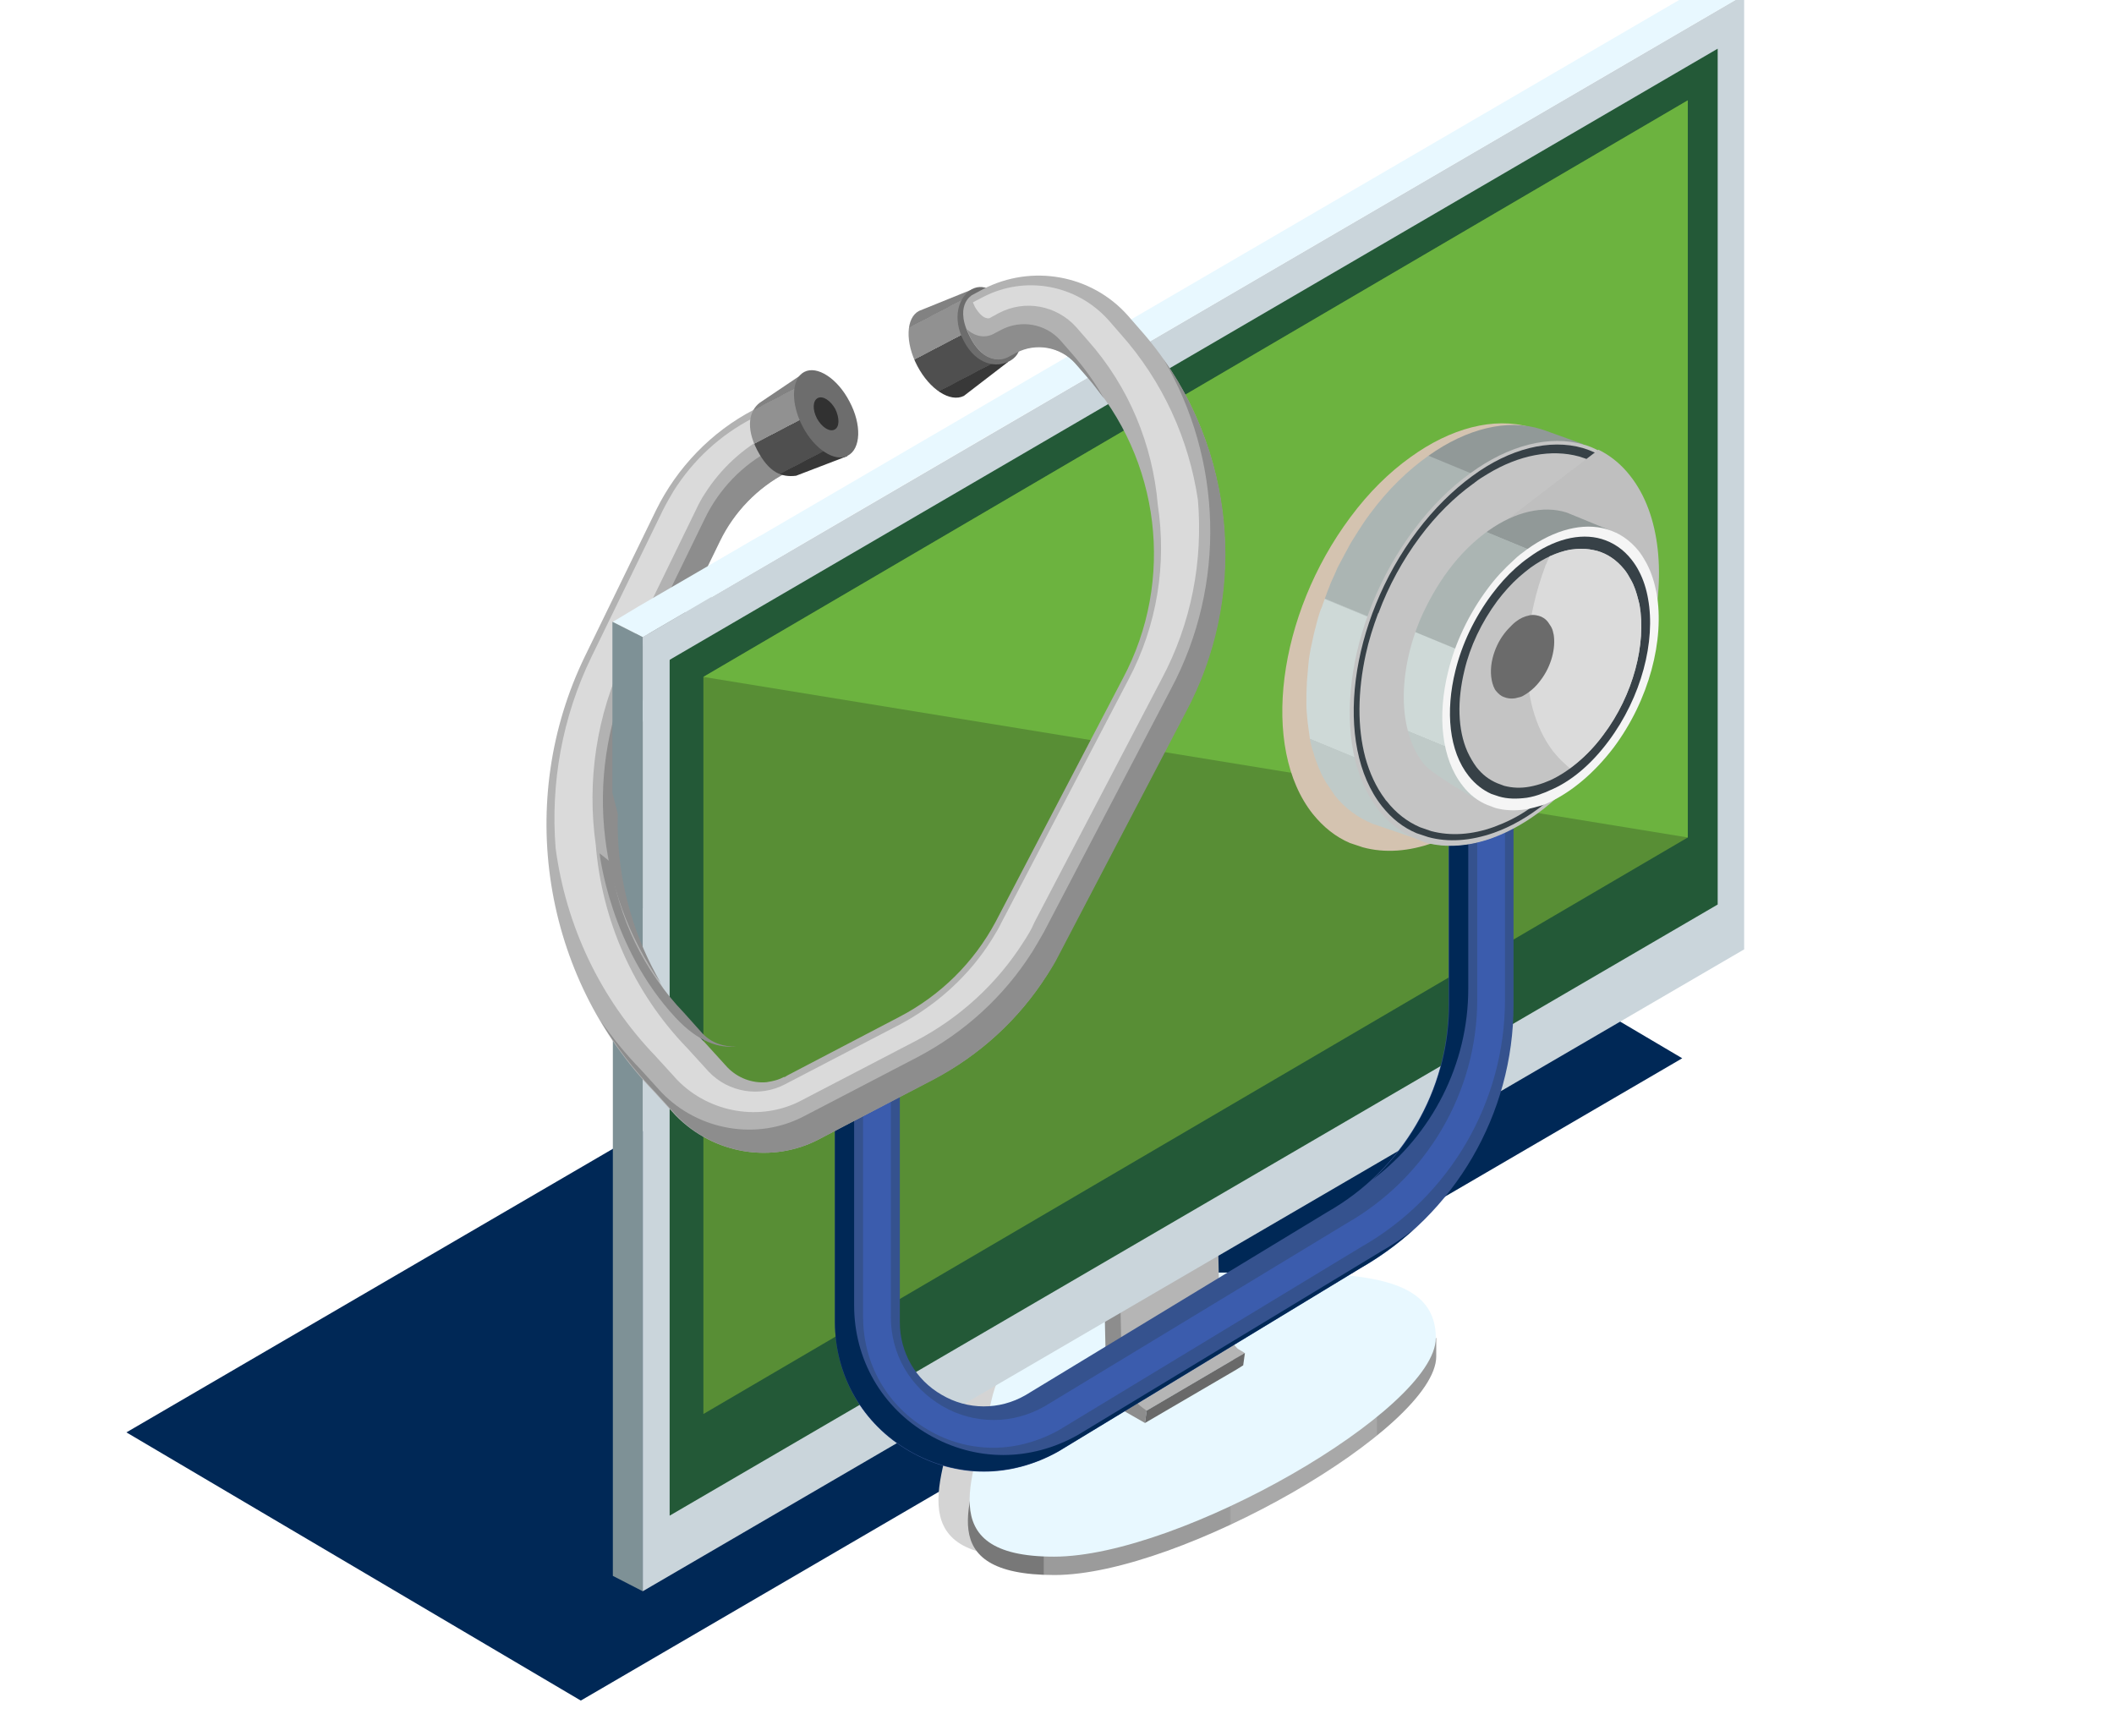 <?xml version="1.0" encoding="utf-8"?>
<!-- Generator: Adobe Illustrator 22.1.0, SVG Export Plug-In . SVG Version: 6.00 Build 0)  -->
<svg version="1.1" id="Layer_1" xmlns="http://www.w3.org/2000/svg" xmlns:xlink="http://www.w3.org/1999/xlink" x="0px" y="0px"
	 viewBox="0 0 495 406.5" style="enable-background:new 0 0 495 406.5;" xml:space="preserve">
<style type="text/css">
	.st0{fill:#002856;}
	.st1{fill:#D4D4D4;}
	.st2{fill:url(#SVGID_1_);}
	.st3{fill:#E8F8FF;}
	.st4{fill:#B5B5B5;}
	.st5{fill:#8D8D8D;}
	.st6{fill:#696969;}
	.st7{fill:#CAD5DB;}
	.st8{fill:#235937;}
	.st9{fill:#7E9196;}
	.st10{fill:#588E35;}
	.st11{fill:#6CB33F;}
	.st12{fill:#D4C3B0;}
	.st13{fill:url(#SVGID_2_);}
	.st14{fill:#6D6D6D;}
	.st15{fill:#35528E;}
	.st16{fill:#3B5CAD;}
	.st17{fill:#B2B2B2;}
	.st18{fill:#DADADA;}
	.st19{fill:url(#SVGID_3_);}
	.st20{fill:#313131;}
	.st21{fill:url(#SVGID_4_);}
	.st22{fill:#C4C4C4;}
	.st23{fill:#374147;}
	.st24{fill:#BFBFBF;}
	.st25{fill:url(#SVGID_5_);}
	.st26{fill:#F5F5F5;}
	.st27{fill:#DBDBDB;}
	.st28{fill:#6B6B6B;}
</style>
<g>
	<g>
		<polygon class="st0" points="29.6,335.4 136,398.2 393.9,247.8 287.6,185 		"/>
		<path class="st1" d="M328.9,313.3c0,16.7-59.9,51.2-89.4,51.2s-18.2-20.1-14.7-36.4c3.6-16.6,21.9-30.1,51.5-30.1
			C305.8,298,328.9,296.6,328.9,313.3z"/>
		<g>
			<g>
				
					<linearGradient id="SVGID_1_" gradientUnits="userSpaceOnUse" x1="302.854" y1="69.839" x2="412.522" y2="69.839" gradientTransform="matrix(-1 0 0 -1 639.154 406)">
					<stop  offset="0.126" style="stop-color:#999999"/>
					<stop  offset="0.127" style="stop-color:#A8A8A8"/>
					<stop  offset="0.438" style="stop-color:#A8A8A8"/>
					<stop  offset="0.441" style="stop-color:#9B9B9B"/>
					<stop  offset="0.837" style="stop-color:#9B9B9B"/>
					<stop  offset="0.839" style="stop-color:#787878"/>
				</linearGradient>
				<path class="st2" d="M236,330.3l22.1-2.9c6-13,0.8-23.1,25.6-23.1c25.7,0,46.3-4.7,51.4,9h1.2v4.3c0,16.7-59.9,51.2-89.4,51.2
					s-18.4-18.3-17.4-29.3C229.5,339,236,330.3,236,330.3z"/>
				<path class="st3" d="M336.2,313.3c0,16.7-59.9,51.2-89.4,51.2s-18.2-20.1-14.7-36.4c3.6-16.6,21.9-30.1,51.5-30.1
					C313.1,298,336.2,296.6,336.2,313.3z"/>
				<path class="st4" d="M281,267l0.9,39.2c0.1,5,2.8,9.6,7,12.3l2.4-1.8l-1.5-0.9c0,0-4.3-3.9-4.3-12.4l-0.9-38.5L281,267L281,267z
					"/>
				<path class="st4" d="M291.5,316.8l-23,13.5l-3.9-1.7l-3.5-9.4v-31.4l23.7-10.1V308C284.8,308,281.1,314.7,291.5,316.8z"/>
				<path class="st5" d="M258,278.5l3.7-2.2l0.9,40.5c0,6.6,1.6,10.8,5.9,13.5l-0.4,2.9l-7.7-4.4c-1.3-2.5-1.4-6.1-1.5-11.1
					L258,278.5L258,278.5z"/>
				<polygon class="st6" points="268.1,333.2 289.5,320.7 291.1,319.7 291.5,316.8 268.5,330.3 				"/>
				<polygon class="st7" points="408.4,-1.2 408.4,222.3 150.5,372.6 150.5,149.2 				"/>
				<polygon class="st8" points="156.8,154.5 156.8,354.9 402.2,211.8 402.2,11.4 				"/>
				<polygon class="st9" points="150.5,149.2 150.5,372.6 143.5,369 143.5,145.6 146.9,147.3 				"/>
				<polygon class="st3" points="408.4,-1.2 244.1,94.6 231,102.2 150.5,149.2 143.5,145.6 223.7,98.8 239.3,89.7 401.4,-4.8 				
					"/>
				<g>
					<g>
						<g>
							<polygon class="st10" points="164.7,158.5 164.7,331.1 395.2,196.1 395.2,23.5 							"/>
							<polygon class="st11" points="164.7,158.5 395.2,196.1 395.2,23.5 							"/>
						</g>
					</g>
				</g>
			</g>
		</g>
	</g>
	<polygon class="st12" points="151.1,152.2 145.6,163.5 145.6,149.4 155.1,143.9 	"/>
	<g>
		
			<linearGradient id="SVGID_2_" gradientUnits="userSpaceOnUse" x1="625.945" y1="370.693" x2="649.173" y2="370.693" gradientTransform="matrix(-0.463 -0.886 0.886 -0.463 190.215 817.439)">
			<stop  offset="0.161" style="stop-color:#383838"/>
			<stop  offset="0.163" style="stop-color:#4F4F4F"/>
			<stop  offset="0.559" style="stop-color:#4F4F4F"/>
			<stop  offset="0.562" style="stop-color:#919191"/>
			<stop  offset="0.873" style="stop-color:#919191"/>
			<stop  offset="0.874" style="stop-color:#828282"/>
		</linearGradient>
		<path class="st13" d="M214.8,85.7c-2.9-5.5-2.7-11.3,0.4-12.9l12.6-5.1c3.1,6.8,4.7,10.4,8.3,17l-10.4,8
			C222.5,94.3,217.7,91.2,214.8,85.7z"/>
		<path class="st14" d="M236.3,84.6c-3.1,1.6-7.7,0.8-10.6-4.7c-2.9-5.5-1.2-10.5,1.9-12.2c3.1-1.6,6.5,0.7,9.4,6.3
			C239.9,79.6,239.4,83,236.3,84.6z"/>
	</g>
	<g>
		<g>
			<path class="st15" d="M230.4,344.6c-6,0-12-1.6-17.5-4.8c-10.9-6.3-17.4-17.6-17.4-30.2v-57.1h15.2v57.1c0,7.1,3.7,13.5,9.8,17
				c6.1,3.6,13.5,3.6,19.6,0.1l70.7-42.9c17.6-10,28.4-28.5,28.4-48.5v-51.2h15.2v51.2c0,25.5-13.7,49.1-35.9,61.7l-70.7,42.9
				C242.3,343,236.3,344.6,230.4,344.6z"/>
			<g>
				<path class="st0" d="M343.8,231.5v-47.4h-4.5v51.2c0,15.6-6.6,30.4-17.9,40.9C335.4,265.6,343.8,249.1,343.8,231.5z"/>
				<path class="st0" d="M323.1,293.2L252.4,336c-5.5,3.1-11.5,4.7-17.5,4.7s-12-1.6-17.5-4.8c-10.9-6.3-17.4-17.6-17.4-30.2v-53.3
					h-4.5v57.1c0,12.6,6.5,23.9,17.4,30.2c5.5,3.2,11.5,4.8,17.5,4.8s12-1.6,17.5-4.7l70.7-42.9c4.5-2.6,8.6-5.6,12.4-9
					C328.5,289.9,325.9,291.6,323.1,293.2z"/>
			</g>
			<path class="st16" d="M232.6,339c-5.3,0-10.6-1.4-15.3-4.2c-9.5-5.5-15.2-15.4-15.2-26.4v-52.7h6.5v52.7c0,8.7,4.5,16.4,12,20.8
				c3.7,2.2,7.9,3.3,12.1,3.3c4.1,0,8.2-1.1,11.9-3.2l70.8-42.9c18.7-10.7,30.5-30.7,30.5-52.3v-46.8h6.5v46.8
				c0,23.9-12.9,46.1-33.7,57.9l-70.8,42.9C243.2,337.5,237.9,339,232.6,339z"/>
		</g>
		<path class="st17" d="M191.7,266.8l26.7-14c11-5.7,20.2-14.2,26.8-24.6c0.9-1.5,1.8-3,2.6-4.6l29.8-57c15.5-29,11.2-65-10.8-89.6
			l-2.7-3.1c-8.5-9.6-22.5-12.1-33.9-6.2l-2.6,1.4c0,0-4.6,2.5-0.1,10.5c3.7,6.5,8.3,4,8.3,4l2.1-1.1c4.6-2.4,10.3-1.4,13.8,2.5
			l2.7,3.1c17.3,19.4,20.8,47.8,8.5,70.8l-29.8,57c-5.1,9.5-12.9,17.2-22.5,22.2l-26.2,13.7l-0.5,0.3c-0.1,0.1-0.2,0.1-0.4,0.1
			c-0.9,0.5-1.9,0.8-2.9,1c-0.4,0.1-0.7,0.1-1.1,0.2c-3.4,0.3-6.8-1-9.2-3.5l-5-5.5c-11.1-11.5-17.9-26-20.1-41.1
			c-2-14.2,0.1-28.9,6.6-42.4l16.6-34.1c3.3-6.8,8.8-12.5,15.5-16l10.5-5.5L187,90.5L176.4,96c-9.8,5.1-17.9,13.5-22.8,23.5
			L137,153.6c-16.5,33.9-10,75,16.2,102.1l5,5.5C167.1,270.3,180.8,272.5,191.7,266.8z"/>
		<g>
			<path class="st5" d="M184.1,110.7c-6.7,3.5-12.2,9.2-15.5,16L152,160.8c-10.9,22.4-9.5,48.5,2.8,69.5
				c-15.4-21.8-18.1-50.6-6.3-74.9l16.6-34.1c3.3-6.8,8.8-12.5,15.5-16l10.5-5.5l-4.7-9l0.5-0.3l7.7,14.7L184.1,110.7z"/>
			<path class="st5" d="M232.4,78.3l2.1-1.1c4.6-2.4,10.3-1.4,13.8,2.5l2.7,3.1c2.9,3.3,5.4,6.8,7.5,10.5c-1.3-1.7-2.6-3.5-4-5.1
				l-2.7-3.1c-3.5-3.9-9.2-4.9-13.8-2.5l-2.1,1.1c0,0-4.5,2.5-8.3-4c-0.5-0.9-0.9-1.8-1.2-2.6C229.5,79.9,232.4,78.3,232.4,78.3z"/>
			<path class="st5" d="M158.4,261.2l-5-5.5c-4.9-5.1-9.2-10.7-12.7-16.6c2.7,3.9,5.8,7.7,9.2,11.2l5,5.5c8.7,9,22.4,11.3,33.3,5.6
				l26.7-13.9c11-5.8,20.2-14.2,26.8-24.6c0.9-1.5,1.8-3,2.7-4.6l29.8-57c13-24.4,12-53.7-1.7-77.1c17,24.1,19.3,56.1,5.2,82.5
				l-29.8,57c-0.8,1.6-1.7,3.1-2.7,4.6c-6.6,10.4-15.8,18.8-26.8,24.6l-26.7,13.9C180.8,272.5,167.1,270.3,158.4,261.2z"/>
		</g>
		<path class="st18" d="M239.7,220.5c-6.2,9.8-15,17.9-25.4,23.3l-26.7,13.9c-9.5,5-21.5,2.9-29-4.8l-5.1-5.6
			c-13.1-13.6-21-30.7-23.4-48.7c-1.2-15.1,1.5-30.6,8.4-44.8l16.6-34.1c0.8-1.6,1.7-3.2,2.6-4.7c4.6-7.3,11-13.2,18.6-17.1l7.3-3.8
			l2.4,4.5l-5.9,3.1c-6.1,3.2-11.3,8-15,13.8c-0.8,1.2-1.5,2.5-2.1,3.8l-16.6,34.1c-6.8,14.1-9,29.6-6.9,44.4
			c1.4,17.5,8.7,34.5,21.4,47.6l5.1,5.6c4.6,4.8,11.9,6,17.8,2.9l26.7-13.9c8.9-4.7,16.5-11.6,21.8-20.1c0.7-1.2,1.5-2.4,2.1-3.7
			l29.8-57c6.8-12.8,9-27.2,6.9-41c-1.2-14-6.7-27.6-16.4-38.5l-2.7-3.1c-4.6-5.1-12-6.5-18.1-3.3l-2.2,1.2c0,0-1.5,0.6-3.4-2.6
			c-0.2-0.4-0.3-0.7-0.5-1.1l2.3-1.2c9.9-5.2,22-3,29.5,5.4l2.7,3.1c10,11.2,16.1,24.8,18.2,39c1.2,14.2-1.5,28.8-8.5,41.9l-29.8,57
			C241.5,217.7,240.6,219.1,239.7,220.5z"/>
	</g>
	<g>
		
			<linearGradient id="SVGID_3_" gradientUnits="userSpaceOnUse" x1="626.128" y1="327.647" x2="648.842" y2="327.647" gradientTransform="matrix(-0.463 -0.886 0.886 -0.463 190.215 817.439)">
			<stop  offset="0.161" style="stop-color:#383838"/>
			<stop  offset="0.163" style="stop-color:#4F4F4F"/>
			<stop  offset="0.559" style="stop-color:#4F4F4F"/>
			<stop  offset="0.562" style="stop-color:#919191"/>
			<stop  offset="0.873" style="stop-color:#919191"/>
			<stop  offset="0.874" style="stop-color:#828282"/>
		</linearGradient>
		<path class="st19" d="M177.3,105.4c-2.8-5.4-1.8-9.3,0.6-11.1l10.7-7.2c3,6.7,6.3,13.2,9.8,19.7l-12,4.6
			C183,111.8,180.1,110.7,177.3,105.4z"/>
		<path class="st14" d="M198.5,106.7c-3,1.6-7.8-1.5-10.6-6.9s-2.6-11.1,0.4-12.7s7.8,1.5,10.6,6.9
			C201.8,99.4,201.6,105.1,198.5,106.7z"/>
		<path class="st20" d="M195.4,100.6c-1.2,0.6-3-0.6-4.1-2.6c-1.1-2.1-1-4.2,0.2-4.8c1.2-0.6,3,0.6,4.1,2.6
			C196.6,97.9,196.6,100,195.4,100.6z"/>
	</g>
	<path class="st5" d="M172.4,245c-2.9,0.2-5.8-0.8-7.9-3l-4.3-4.8c-9.5-9.9-15.4-22.3-17.2-35.3l-2.6-2.1c0,0,2.4,22,17.8,38.5
		C163.5,244,168.4,245.5,172.4,245z"/>
	<g>
		<g>
			<g>
				<path class="st12" d="M316.1,197.4c-3.3-1.4-6.2-3.7-8.7-6.8c-12.3-15.5-8.3-46.6,8.8-69.5c4.3-5.8,9.1-10.5,14-14
					c9.5-6.9,19.6-9.5,28-7.1c1.2,0.3,2.4,0.8,3.5,1.4c2.9,1.4,5.6,3.6,7.8,6.4c7.6,9.6,9,25.3,4.8,41.3
					c-2.5,9.7-7.1,19.6-13.6,28.2c-7.6,10.1-16.4,16.9-25,20c-5.8,2.1-11.5,2.5-16.6,1.1L316.1,197.4z"/>
				
					<linearGradient id="SVGID_4_" gradientUnits="userSpaceOnUse" x1="211.811" y1="83.855" x2="312.793" y2="83.855" gradientTransform="matrix(-0.382 0.924 0.924 0.382 364.598 -127.702)">
					<stop  offset="0.161" style="stop-color:#919998"/>
					<stop  offset="0.163" style="stop-color:#ABB5B3"/>
					<stop  offset="0.559" style="stop-color:#ABB5B3"/>
					<stop  offset="0.562" style="stop-color:#CED9D7"/>
					<stop  offset="0.873" style="stop-color:#CED9D7"/>
					<stop  offset="0.874" style="stop-color:#BFCAC8"/>
				</linearGradient>
				<path class="st21" d="M331.1,196.2L331.1,196.2l2.7,1c4.8,1.3,10.2,0.9,15.7-1.1l0.7-5.3l0.7-5c4.2-3.2,8.2-7.3,12-12.3
					c16.2-21.6,19.9-51.1,8.3-65.8c-0.4-0.6-0.9-1-1.4-1.5l0.9-2.2l-9.2-3.3c-0.1,0-0.2-0.1-0.3-0.1h-0.1l-0.2-0.1l0,0
					c-7.9-2.5-17.4-0.2-26.4,6.2c-4.8,3.4-9.5,7.9-13.7,13.6c-1,1.3-1.9,2.7-2.8,4.1c-0.2,0.3-0.3,0.5-0.5,0.8
					c-0.7,1.1-1.4,2.2-2,3.4c-0.2,0.4-0.4,0.7-0.6,1.1c-0.6,1.1-1.1,2.1-1.7,3.2c-0.2,0.5-0.4,0.9-0.6,1.4c-0.3,0.7-0.7,1.5-1,2.2
					c-0.1,0.3-0.2,0.5-0.3,0.8c-0.1,0.3-0.3,0.7-0.4,1c-0.4,1.1-0.8,2.2-1.2,3.3c-0.1,0.3-0.2,0.7-0.4,1c-0.5,1.4-0.9,2.8-1.2,4.1
					l0,0c-0.4,1.4-0.7,2.8-1,4.3c-0.1,0.3-0.1,0.6-0.2,0.9c-0.2,1.1-0.4,2.2-0.5,3.3c0,0.4-0.1,0.7-0.1,1.1
					c-0.1,1.2-0.2,2.4-0.3,3.5c0,0.2,0,0.4,0,0.5c-0.1,1.4-0.1,2.7-0.1,4c0,0.2,0,0.4,0,0.7c0,1.1,0.1,2.1,0.2,3.2
					c0,0.3,0.1,0.7,0.1,1c0.1,1,0.3,2,0.4,2.9c0,0.3,0.1,0.5,0.1,0.8c0.2,1.2,0.5,2.4,0.9,3.5c0,0.1,0.1,0.2,0.1,0.4
					c0.3,1,0.7,1.9,1,2.8c0.1,0.3,0.3,0.6,0.4,0.9c0.3,0.8,0.7,1.5,1.1,2.2c0.2,0.3,0.3,0.6,0.5,0.8c0.6,0.9,1.2,1.8,1.8,2.7
					c2.5,3.2,5.6,5.3,8.9,6.7l0,0L331.1,196.2z"/>
				<path class="st22" d="M331.1,196.2c-3.1-1.3-5.9-3.5-8.3-6.5c-11.6-14.7-7.9-44.1,8.3-65.7c4.1-5.5,8.6-9.9,13.2-13.2
					c9-6.6,18.6-9,26.5-6.7c1.2,0.3,2.3,0.8,3.3,1.3c2.8,1.4,5.3,3.4,7.4,6.1c7.2,9.1,8.5,23.9,4.6,39c-2.4,9.2-6.7,18.5-12.9,26.7
					c-7.2,9.6-15.5,16-23.7,19c-5.5,2-10.9,2.4-15.7,1.1L331.1,196.2z"/>
				<path class="st23" d="M372.9,176.5c15.9-21.2,19.6-50,8.2-64.4c-2.9-3.7-6.5-6-10.5-7.2c-7.7-2.2-17.1,0.1-25.9,6.6
					c-4.5,3.3-8.9,7.6-12.9,12.9c-15.9,21.2-19.6,50-8.2,64.4c2.3,2.9,5,5,8.1,6.3l0,0l2.7,0.9c4.7,1.3,10,0.9,15.4-1
					C357.7,192.2,365.9,185.9,372.9,176.5z"/>
			</g>
			<g>
				<path class="st22" d="M363.7,184.9c2.9-2.6,5.7-5.6,8.3-9.2c7.5-10,12.2-21.8,13.7-32.9c0.1-0.5,0.1-0.9,0.2-1.4
					c0.4-3.2,0.5-6.4,0.3-9.4l0,0c-0.5-7.1-2.5-13.5-6.3-18.2c-2.8-3.5-6.3-5.8-10.1-6.9c-6.5-1.8-14.1-0.4-21.5,4.1
					c-1,0.6-2,1.2-3,2c-0.1,0.1-0.2,0.2-0.4,0.3c-4.3,3.1-8.6,7.3-12.4,12.4c-4.1,5.5-7.4,11.6-9.7,17.8c0,0,0,0.1-0.1,0.1
					c-1.2,3.2-2.2,6.4-2.9,9.6c-1.9,8.7-2,17.1-0.1,24.2c1,3.6,2.5,6.9,4.6,9.7c0.1,0.2,0.2,0.3,0.4,0.5c2.2,2.8,4.8,4.8,7.8,6.1
					l0,0l2.6,0.9c4.5,1.2,9.6,0.9,14.8-1c2.7-1,5.4-2.3,8-4.1l0,0C359.8,188.2,361.8,186.6,363.7,184.9z"/>
			</g>
			<path class="st24" d="M353.3,173.6c-1-0.4-1.8-1.3-1.9-2.5l-5.6-38.5c-0.2-1.5,0-3.1,0.6-4.5c0.6-1.4,1.5-2.7,2.8-3.6l25.1-19.2
				c2.8,1.4,5.3,3.4,7.4,6.1c7.2,9.1,8.5,23.9,4.6,39l-29.8,22.8C355.5,173.9,354.4,174,353.3,173.6z"/>
			<g>
				<g>
					
						<linearGradient id="SVGID_5_" gradientUnits="userSpaceOnUse" x1="228.055" y1="96.703" x2="298.456" y2="96.703" gradientTransform="matrix(-0.382 0.924 0.924 0.382 364.598 -127.702)">
						<stop  offset="0.161" style="stop-color:#919998"/>
						<stop  offset="0.163" style="stop-color:#ABB5B3"/>
						<stop  offset="0.559" style="stop-color:#ABB5B3"/>
						<stop  offset="0.562" style="stop-color:#CED9D7"/>
						<stop  offset="0.873" style="stop-color:#CED9D7"/>
						<stop  offset="0.874" style="stop-color:#BFCAC8"/>
					</linearGradient>
					<path class="st25" d="M346.4,186l1.9,0.7c3.3,0.9,7,0.6,10.8-0.7l0.5-3.7l-0.8-2.4c0.4-0.3,0.9-0.6,1.3-1
						c2.9-2.2,5.7-5,8.2-8.5c11.2-14.9,13.7-35.2,5.7-45.3c-0.3-0.4-0.6-0.7-1-1.1l5.5,0.8l-11.2-4.6c-0.1,0-0.1-0.1-0.2-0.1H367
						l-0.2-0.1l0,0c-5.4-1.7-12-0.2-18.2,4.2c-3.3,2.3-6.6,5.5-9.5,9.4c-2.6,3.5-4.7,7.3-6.4,11.1l0,0c-5.4,12.7-5.5,26.4,0.7,34.2
						c1.7,2.2,12.2,8.4,14.5,9.3L346.4,186z"/>
					<g>
						<g>
							<path class="st26" d="M377.8,175.1c8.4-11.2,12-25.4,10.1-36.2c-0.5-2.5-1.2-4.8-2.3-6.9l0,0c-0.6-1.1-1.2-2.1-1.9-3
								c-2.1-2.6-4.7-4.3-7.5-5.1c-5.5-1.6-12.2,0.1-18.6,4.7c-1.1,0.8-2.2,1.6-3.2,2.6c-2.1,1.9-4.2,4.1-6.1,6.7
								c-4.4,5.9-7.6,12.7-9.2,19.3c-2.6,10.4-1.6,20.5,3.4,26.8c1.6,2.1,3.6,3.6,5.8,4.5l0,0l1.9,0.7c2.2,0.6,4.6,0.7,7.1,0.3l0,0
								c1.3-0.2,2.6-0.6,4-1c0.6-0.2,1.2-0.5,1.8-0.8C368.1,185.3,373.3,181,377.8,175.1z"/>
						</g>
						<g>
							<path class="st23" d="M376.6,173.6c7.8-10.4,11.1-23.5,9.3-33.4c-0.4-2.3-1.1-4.5-2.1-6.4l0,0c-0.5-1-1.1-1.9-1.8-2.8
								c-1.9-2.4-4.3-4-7-4.8c-5.1-1.5-11.3,0.1-17.1,4.4c-1,0.7-2,1.5-3,2.4c-2,1.8-3.8,3.8-5.6,6.2c-4.1,5.5-7,11.7-8.5,17.8
								c-2.4,9.6-1.5,18.9,3.1,24.7c1.5,1.9,3.3,3.3,5.3,4.2l0,0l1.8,0.6c2,0.6,4.2,0.6,6.5,0.3l0,0c1.2-0.2,2.4-0.5,3.6-1
								c0.6-0.2,1.1-0.4,1.7-0.7C367.7,183.1,372.5,179.1,376.6,173.6z"/>
						</g>
						<g>
							<path class="st22" d="M375.4,172.1c7.1-9.4,10.1-21.4,8.5-30.5c-0.1-0.4-0.2-0.8-0.3-1.2c-0.4-1.6-0.9-3.2-1.7-4.6l0,0
								c-0.5-0.9-1-1.8-1.6-2.5c-1.8-2.2-3.9-3.6-6.3-4.3c-1.2-0.3-2.4-0.5-3.7-0.5l0,0c-0.9,0-1.7,0.1-2.6,0.2
								c-3,0.5-6.2,2-9.3,4.2c-0.9,0.7-1.8,1.4-2.7,2.2c-1.8,1.6-3.5,3.5-5.1,5.6c-3.7,5-6.4,10.7-7.7,16.3c-1.7,7-1.6,13.8,0.7,19
								c0.6,1.3,1.3,2.5,2.1,3.6c1.4,1.8,3,3,4.9,3.8l0,0l1.6,0.6c1.9,0.5,3.9,0.6,6,0.2l0,0c1.1-0.2,2.2-0.5,3.3-0.9
								c0.5-0.2,1-0.4,1.5-0.6C367.3,180.7,371.7,177.1,375.4,172.1z"/>
						</g>
						<path class="st27" d="M358.9,166c1,3.6,2.5,6.9,4.6,9.7c0.1,0.2,0.2,0.3,0.4,0.5c1.1,1.4,2.4,2.6,3.7,3.7
							c2.7-2,5.4-4.5,7.8-7.8c7.1-9.4,10.1-21.4,8.5-30.5c-0.1-0.4-0.2-0.8-0.3-1.2c-0.4-1.6-0.9-3.2-1.7-4.6l0,0
							c-0.5-0.9-1-1.8-1.6-2.5c-1.8-2.2-3.9-3.6-6.3-4.3c-1.2-0.3-2.4-0.5-3.7-0.5l0,0c-0.9,0-1.7,0.1-2.6,0.2
							c-1.6,0.3-3.3,0.9-4.9,1.6c-0.2,0.6-0.5,1.1-0.7,1.7c0,0,0,0.1-0.1,0.1c-1.2,3.2-2.2,6.4-2.9,9.6
							C357.1,150.5,357,158.9,358.9,166z"/>
						<g>
							<path class="st28" d="M360.8,159.2c2.5-3.3,3.5-7.5,3-10.6c0-0.1-0.1-0.3-0.1-0.4c-0.1-0.6-0.3-1.1-0.6-1.6l0,0
								c-0.2-0.3-0.4-0.6-0.6-0.9c-0.6-0.8-1.4-1.3-2.2-1.5c-0.4-0.1-0.8-0.2-1.3-0.2l0,0c-0.3,0-0.6,0-0.9,0.1
								c-1.1,0.2-2.2,0.7-3.2,1.5c-0.3,0.2-0.6,0.5-0.9,0.8c-0.6,0.6-1.2,1.2-1.8,2c-1.3,1.7-2.2,3.7-2.7,5.7
								c-0.6,2.4-0.5,4.8,0.2,6.6c0.2,0.5,0.4,0.9,0.7,1.2c0.5,0.6,1.1,1.1,1.7,1.3l0,0l0.6,0.2c0.7,0.2,1.4,0.2,2.1,0.1l0,0
								c0.4-0.1,0.8-0.2,1.2-0.3c0.2-0.1,0.4-0.1,0.5-0.2C358,162.2,359.5,161,360.8,159.2z"/>
						</g>
					</g>
				</g>
			</g>
		</g>
	</g>
	<polygon class="st3" points="184.4,129.4 150.5,149.2 146.9,147.3 143.5,145.6 149.5,142 177.9,125.5 	"/>
	<polygon class="st9" points="143.4,145.6 150.5,149.2 150.5,212.7 143.4,185.7 	"/>
	<polygon class="st7" points="166.7,139.7 150.5,149.2 150.5,169.1 156.8,154.5 	"/>
</g>
</svg>
